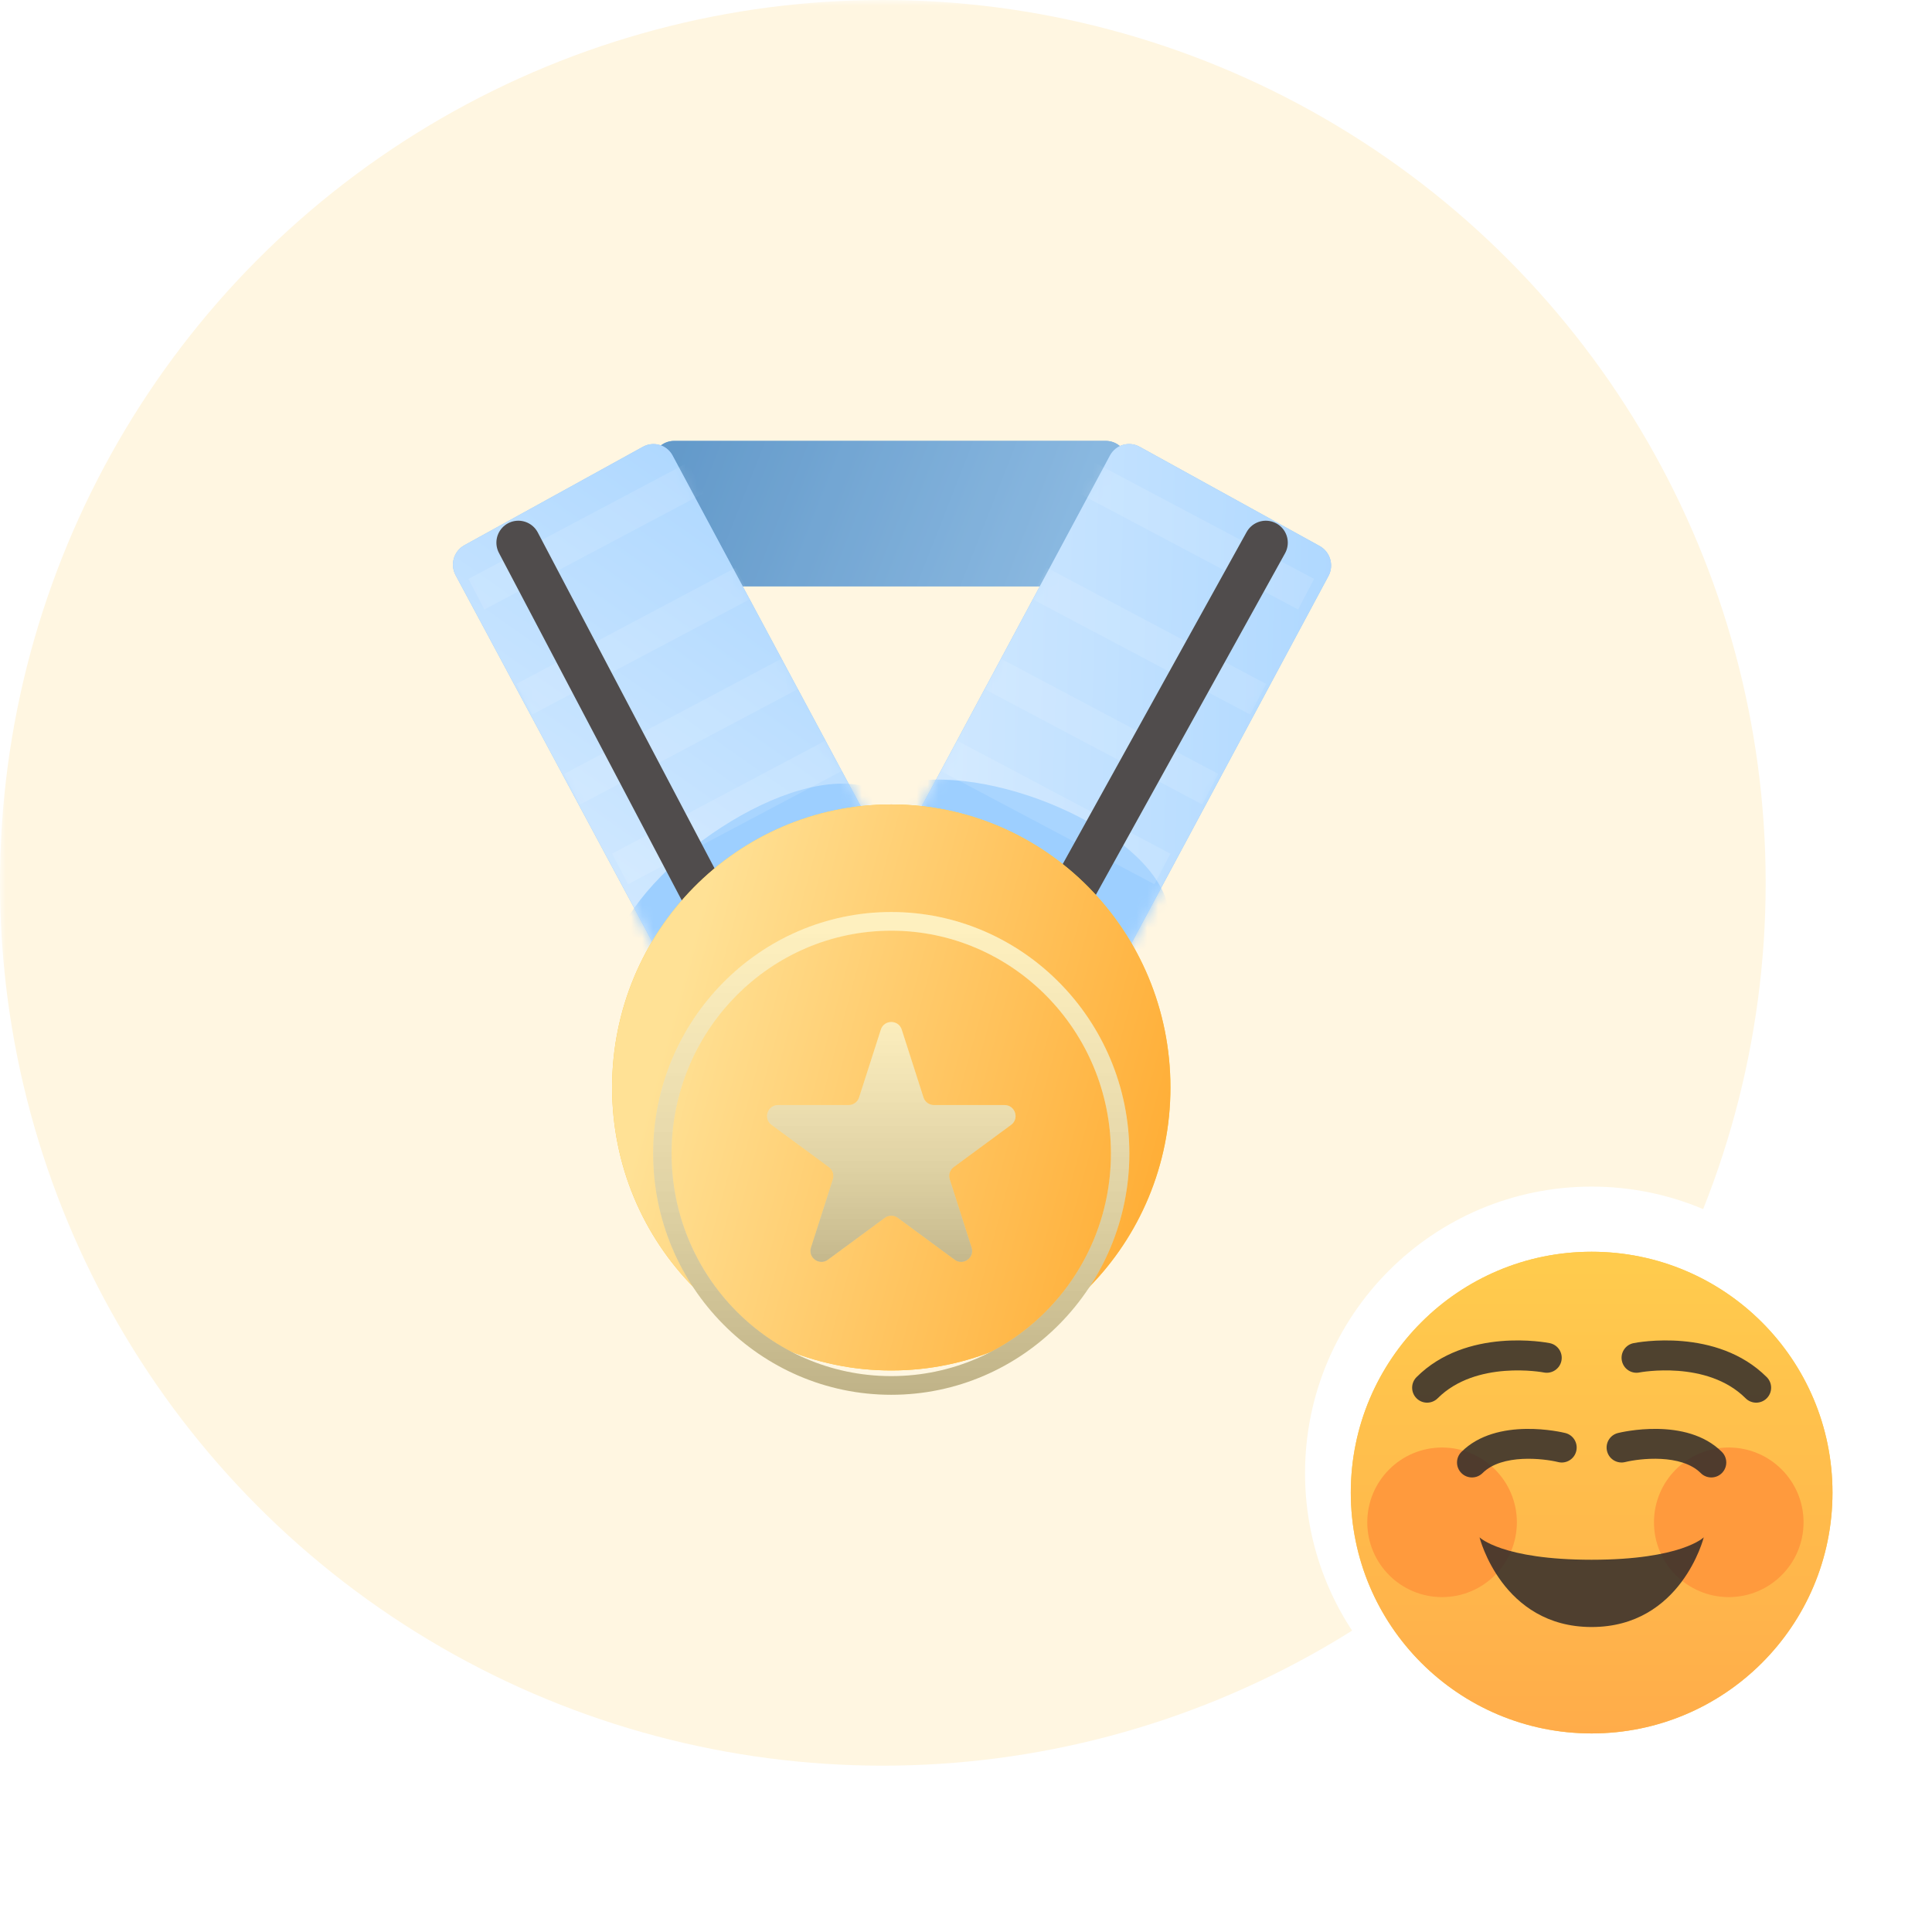 <svg width="176" height="176" viewBox="0 0 176 176" fill="none" xmlns="http://www.w3.org/2000/svg">
<mask id="mask0" mask-type="alpha" maskUnits="userSpaceOnUse" x="0" y="0" width="176" height="176">
<rect width="176" height="176" fill="#C4C4C4"/>
</mask>
<g mask="url(#mask0)">
<circle cx="80.424" cy="80.424" r="80.424" fill="#FFF6E1"/>
<g opacity="0.78">
<path d="M100.729 40.164H61.421C60.316 40.164 59.421 41.059 59.421 42.164V51.41C59.421 52.515 60.316 53.41 61.421 53.41H100.729C101.833 53.41 102.729 52.515 102.729 51.41V42.164C102.729 41.059 101.833 40.164 100.729 40.164Z" fill="#5899D6"/>
<path d="M100.729 40.164H61.421C60.316 40.164 59.421 41.059 59.421 42.164V51.41C59.421 52.515 60.316 53.41 61.421 53.41H100.729C101.833 53.41 102.729 52.515 102.729 51.41V42.164C102.729 41.059 101.833 40.164 100.729 40.164Z" fill="url(#paint0_linear)"/>
</g>
<path d="M101.116 41.493L74.718 90.698C74.196 91.672 74.557 92.893 75.524 93.427L91.926 102.47C92.893 103.004 94.101 102.647 94.623 101.673L121.021 52.468C121.543 51.495 121.183 50.273 120.215 49.74L103.813 40.696C102.846 40.163 101.639 40.52 101.116 41.493Z" fill="#8FC2F1"/>
<path d="M101.116 41.493L74.718 90.698C74.196 91.672 74.557 92.893 75.524 93.427L91.926 102.47C92.893 103.004 94.101 102.647 94.623 101.673L121.021 52.468C121.543 51.495 121.183 50.273 120.215 49.74L103.813 40.696C102.846 40.163 101.639 40.52 101.116 41.493Z" fill="url(#paint1_linear)"/>
<mask id="mask1" mask-type="alpha" maskUnits="userSpaceOnUse" x="74" y="40" width="48" height="63">
<path d="M101.116 41.494L74.718 90.699C74.196 91.672 74.557 92.894 75.524 93.427L91.94 102.478C92.907 103.012 94.114 102.655 94.637 101.682L107.836 77.079L121.035 52.476C121.557 51.503 121.196 50.281 120.229 49.748L103.813 40.697C102.846 40.163 101.639 40.52 101.116 41.494Z" fill="url(#paint2_linear)"/>
</mask>
<g mask="url(#mask1)">
<g filter="url(#filter0_f)">
<path d="M80.433 71.992C87.31 68.663 102.919 74.389 106.011 81.376C107.791 85.399 102.791 90.151 102.791 90.151L77.214 80.768C77.214 80.768 76.473 73.909 80.433 71.992Z" fill="#9DCFFF"/>
</g>
<path opacity="0.12" d="M106.62 77.769L86.641 67.18L85.186 69.966L105.165 80.555L106.62 77.769Z" fill="white"/>
<path opacity="0.12" d="M110.981 70.5L91.001 59.911L89.546 62.697L109.526 73.287L110.981 70.5Z" fill="white"/>
<path opacity="0.12" d="M115.345 62.307L95.365 51.718L93.91 54.504L113.89 65.093L115.345 62.307Z" fill="white"/>
<path opacity="0.12" d="M119.709 52.735L99.729 42.146L98.274 44.932L118.254 55.521L119.709 52.735Z" fill="white"/>
</g>
<path d="M41.502 52.394L67.9 101.599C68.422 102.573 69.63 102.929 70.597 102.396L86.859 93.43C87.826 92.896 88.187 91.675 87.665 90.701L61.267 41.496C60.745 40.523 59.537 40.166 58.57 40.699L42.308 49.666C41.34 50.199 40.98 51.42 41.502 52.394Z" fill="#8FC2F1"/>
<path d="M41.502 52.394L67.9 101.599C68.422 102.573 69.63 102.929 70.597 102.396L86.859 93.43C87.826 92.896 88.187 91.675 87.665 90.701L61.267 41.496C60.745 40.523 59.537 40.166 58.57 40.699L42.308 49.666C41.34 50.199 40.98 51.42 41.502 52.394Z" fill="url(#paint3_linear)"/>
<mask id="mask2" mask-type="alpha" maskUnits="userSpaceOnUse" x="41" y="40" width="47" height="63">
<path d="M61.264 41.492L87.662 90.697C88.185 91.671 87.824 92.892 86.856 93.425L70.572 102.404C69.605 102.937 68.397 102.581 67.875 101.607L41.477 52.402C40.955 51.428 41.315 50.207 42.283 49.674L58.567 40.695C59.534 40.162 60.742 40.518 61.264 41.492Z" fill="url(#paint4_linear)"/>
</mask>
<g mask="url(#mask2)">
<g filter="url(#filter1_f)">
<path d="M55.967 86.241C58.182 78.929 72.068 69.319 79.3 71.782C83.465 73.201 83.569 80.099 83.569 80.099L60.29 94.889C60.29 94.889 54.691 90.451 55.967 86.241Z" fill="#9DCFFF"/>
</g>
<path opacity="0.12" d="M55.76 77.767L75.74 67.178L77.195 69.964L57.215 80.553L55.76 77.767Z" fill="white"/>
<path opacity="0.12" d="M51.4 70.498L71.379 59.909L72.834 62.696L52.855 73.285L51.4 70.498Z" fill="white"/>
<path opacity="0.12" d="M47.036 62.305L67.015 51.716L68.47 54.502L48.49 65.091L47.036 62.305Z" fill="white"/>
<path opacity="0.12" d="M42.672 52.735L62.651 42.146L64.106 44.932L44.127 55.521L42.672 52.735Z" fill="white"/>
</g>
<path d="M63.922 81.176L47.22 49.435" stroke="#504C4C" stroke-width="4" stroke-linecap="round" stroke-linejoin="round"/>
<path d="M97.933 80.815L115.314 49.435" stroke="#504C4C" stroke-width="4" stroke-linecap="round" stroke-linejoin="round"/>
<path d="M81.192 124.845C95.237 124.845 106.623 113.303 106.623 99.064C106.623 84.825 95.237 73.283 81.192 73.283C67.147 73.283 55.761 84.825 55.761 99.064C55.761 113.303 67.147 124.845 81.192 124.845Z" fill="#FFC93E"/>
<path d="M81.192 124.845C95.237 124.845 106.623 113.303 106.623 99.064C106.623 84.825 95.237 73.283 81.192 73.283C67.147 73.283 55.761 84.825 55.761 99.064C55.761 113.303 67.147 124.845 81.192 124.845Z" fill="url(#paint5_linear)"/>
<g filter="url(#filter2_di)">
<path d="M81.19 121.061C69.228 121.061 59.499 111.194 59.499 99.072C59.499 86.949 69.233 77.082 81.19 77.082C93.148 77.082 102.881 86.949 102.881 99.072C102.881 111.194 93.153 121.061 81.19 121.061ZM81.19 78.783C70.155 78.783 61.177 87.884 61.177 99.072C61.177 110.259 70.155 119.36 81.19 119.36C92.226 119.36 101.203 110.259 101.203 99.072C101.203 87.884 92.226 78.783 81.19 78.783Z" fill="#FFEEB4"/>
<path d="M81.19 121.061C69.228 121.061 59.499 111.194 59.499 99.072C59.499 86.949 69.233 77.082 81.19 77.082C93.148 77.082 102.881 86.949 102.881 99.072C102.881 111.194 93.153 121.061 81.19 121.061ZM81.19 78.783C70.155 78.783 61.177 87.884 61.177 99.072C61.177 110.259 70.155 119.36 81.19 119.36C92.226 119.36 101.203 110.259 101.203 99.072C101.203 87.884 92.226 78.783 81.19 78.783Z" fill="url(#paint6_linear)" fill-opacity="0.5" style="mix-blend-mode:overlay"/>
</g>
<g filter="url(#filter3_di)">
<path d="M80.242 87.795C80.539 86.869 81.849 86.869 82.146 87.795L84.127 93.973C84.26 94.387 84.645 94.668 85.079 94.668H91.513C92.478 94.668 92.883 95.901 92.106 96.473L86.877 100.322C86.531 100.577 86.387 101.024 86.518 101.433L88.51 107.647C88.806 108.571 87.746 109.333 86.965 108.758L81.787 104.943C81.434 104.684 80.954 104.684 80.601 104.943L75.423 108.758C74.642 109.333 73.582 108.571 73.878 107.647L75.87 101.433C76.001 101.024 75.857 100.577 75.511 100.322L70.285 96.473C69.508 95.901 69.913 94.668 70.878 94.668H77.309C77.743 94.668 78.128 94.387 78.261 93.973L80.242 87.795Z" fill="#FFEEB4"/>
<path d="M80.242 87.795C80.539 86.869 81.849 86.869 82.146 87.795L84.127 93.973C84.26 94.387 84.645 94.668 85.079 94.668H91.513C92.478 94.668 92.883 95.901 92.106 96.473L86.877 100.322C86.531 100.577 86.387 101.024 86.518 101.433L88.51 107.647C88.806 108.571 87.746 109.333 86.965 108.758L81.787 104.943C81.434 104.684 80.954 104.684 80.601 104.943L75.423 108.758C74.642 109.333 73.582 108.571 73.878 107.647L75.87 101.433C76.001 101.024 75.857 100.577 75.511 100.322L70.285 96.473C69.508 95.901 69.913 94.668 70.878 94.668H77.309C77.743 94.668 78.128 94.387 78.261 93.973L80.242 87.795Z" fill="url(#paint7_linear)" fill-opacity="0.5" style="mix-blend-mode:overlay"/>
</g>
<path d="M166.934 134.205C166.934 146.322 157.111 156.145 144.994 156.145C132.878 156.145 123.054 146.322 123.054 134.205C123.054 122.089 132.878 112.265 144.994 112.265C157.111 112.265 166.934 122.089 166.934 134.205Z" stroke="white" stroke-width="8.337"/>
<g filter="url(#filter4_d)">
<path d="M166.934 134.205C166.934 146.322 157.111 156.145 144.994 156.145C132.878 156.145 123.054 146.322 123.054 134.205C123.054 122.089 132.878 112.265 144.994 112.265C157.111 112.265 166.934 122.089 166.934 134.205Z" fill="#FFCC4D"/>
<path d="M166.934 134.205C166.934 146.322 157.111 156.145 144.994 156.145C132.878 156.145 123.054 146.322 123.054 134.205C123.054 122.089 132.878 112.265 144.994 112.265C157.111 112.265 166.934 122.089 166.934 134.205Z" fill="url(#paint8_linear)"/>
</g>
<g filter="url(#filter5_f)">
<path d="M157.486 145.492C161.249 145.492 164.299 142.441 164.299 138.679C164.299 134.916 161.249 131.865 157.486 131.865C153.723 131.865 150.673 134.916 150.673 138.679C150.673 142.441 153.723 145.492 157.486 145.492Z" fill="#FF9A3D"/>
</g>
<g filter="url(#filter6_f)">
<path d="M131.369 145.492C135.132 145.492 138.182 142.441 138.182 138.679C138.182 134.916 135.132 131.865 131.369 131.865C127.606 131.865 124.556 134.916 124.556 138.679C124.556 142.441 127.606 145.492 131.369 145.492Z" fill="#FF9A3D"/>
</g>
<path d="M159.983 127.779C159.635 127.779 159.286 127.646 159.02 127.38C155.509 123.871 149.407 125.014 149.347 125.028C148.6 125.177 147.893 124.691 147.747 123.956C147.601 123.218 148.077 122.503 148.814 122.356C149.123 122.293 156.394 120.905 160.946 125.453C161.478 125.986 161.478 126.847 160.946 127.38C160.681 127.646 160.332 127.779 159.983 127.779ZM130.005 127.779C129.656 127.779 129.307 127.646 129.042 127.38C128.509 126.847 128.509 125.986 129.042 125.453C133.593 120.901 140.867 122.295 141.173 122.356C141.912 122.503 142.39 123.221 142.242 123.96C142.095 124.696 141.379 125.175 140.641 125.029C140.547 125.009 134.469 123.881 130.968 127.381C130.703 127.646 130.354 127.779 130.005 127.779ZM155.896 134.592C155.547 134.592 155.198 134.459 154.932 134.193C153.155 132.415 149.359 132.866 148.048 133.19C147.312 133.37 146.58 132.925 146.398 132.196C146.217 131.465 146.659 130.728 147.39 130.545C147.643 130.483 153.624 129.031 156.859 132.266C157.392 132.799 157.392 133.66 156.859 134.193C156.593 134.459 156.244 134.592 155.896 134.592ZM134.093 134.592C133.744 134.592 133.395 134.459 133.13 134.193C132.597 133.66 132.597 132.799 133.13 132.266C136.363 129.033 142.347 130.483 142.6 130.545C143.329 130.728 143.772 131.465 143.591 132.196C143.411 132.926 142.674 133.372 141.942 133.19C140.628 132.867 136.833 132.418 135.058 134.193C134.791 134.459 134.442 134.592 134.093 134.592Z" fill="#2F2A2A" fill-opacity="0.84"/>
<path d="M134.781 140.046C134.781 140.046 136.824 148.217 144.994 148.217C153.165 148.217 155.208 140.046 155.208 140.046C155.208 140.046 153.165 142.089 144.994 142.089C136.824 142.089 134.781 140.046 134.781 140.046Z" fill="#2F2A2A" fill-opacity="0.84"/>
</g>
<defs>
<filter id="filter0_f" x="73.159" y="67.019" width="37.235" height="27.133" filterUnits="userSpaceOnUse" color-interpolation-filters="sRGB">
<feFlood flood-opacity="0" result="BackgroundImageFix"/>
<feBlend mode="normal" in="SourceGraphic" in2="BackgroundImageFix" result="shape"/>
<feGaussianBlur stdDeviation="2" result="effect1_foregroundBlur"/>
</filter>
<filter id="filter1_f" x="48.274" y="64.334" width="41.659" height="35.141" filterUnits="userSpaceOnUse" color-interpolation-filters="sRGB">
<feFlood flood-opacity="0" result="BackgroundImageFix"/>
<feBlend mode="normal" in="SourceGraphic" in2="BackgroundImageFix" result="shape"/>
<feGaussianBlur stdDeviation="2" result="effect1_foregroundBlur"/>
</filter>
<filter id="filter2_di" x="55.499" y="77.082" width="51.382" height="51.979" filterUnits="userSpaceOnUse" color-interpolation-filters="sRGB">
<feFlood flood-opacity="0" result="BackgroundImageFix"/>
<feColorMatrix in="SourceAlpha" type="matrix" values="0 0 0 0 0 0 0 0 0 0 0 0 0 0 0 0 0 0 127 0"/>
<feOffset dy="4"/>
<feGaussianBlur stdDeviation="2"/>
<feColorMatrix type="matrix" values="0 0 0 0 0.988 0 0 0 0 0.709 0 0 0 0 0.231 0 0 0 1 0"/>
<feBlend mode="normal" in2="BackgroundImageFix" result="effect1_dropShadow"/>
<feBlend mode="normal" in="SourceGraphic" in2="effect1_dropShadow" result="shape"/>
<feColorMatrix in="SourceAlpha" type="matrix" values="0 0 0 0 0 0 0 0 0 0 0 0 0 0 0 0 0 0 127 0" result="hardAlpha"/>
<feOffset dy="2"/>
<feComposite in2="hardAlpha" operator="arithmetic" k2="-1" k3="1"/>
<feColorMatrix type="matrix" values="0 0 0 0 1 0 0 0 0 1 0 0 0 0 1 0 0 0 0.231 0"/>
<feBlend mode="normal" in2="shape" result="effect2_innerShadow"/>
</filter>
<filter id="filter3_di" x="65.876" y="87.1" width="30.638" height="29.857" filterUnits="userSpaceOnUse" color-interpolation-filters="sRGB">
<feFlood flood-opacity="0" result="BackgroundImageFix"/>
<feColorMatrix in="SourceAlpha" type="matrix" values="0 0 0 0 0 0 0 0 0 0 0 0 0 0 0 0 0 0 127 0"/>
<feOffset dy="4"/>
<feGaussianBlur stdDeviation="2"/>
<feColorMatrix type="matrix" values="0 0 0 0 0.988 0 0 0 0 0.709 0 0 0 0 0.231 0 0 0 1 0"/>
<feBlend mode="normal" in2="BackgroundImageFix" result="effect1_dropShadow"/>
<feBlend mode="normal" in="SourceGraphic" in2="effect1_dropShadow" result="shape"/>
<feColorMatrix in="SourceAlpha" type="matrix" values="0 0 0 0 0 0 0 0 0 0 0 0 0 0 0 0 0 0 127 0" result="hardAlpha"/>
<feOffset dy="2"/>
<feComposite in2="hardAlpha" operator="arithmetic" k2="-1" k3="1"/>
<feColorMatrix type="matrix" values="0 0 0 0 1 0 0 0 0 1 0 0 0 0 1 0 0 0 0.231 0"/>
<feBlend mode="normal" in2="shape" result="effect2_innerShadow"/>
</filter>
<filter id="filter4_d" x="118.64" y="109.617" width="52.709" height="52.709" filterUnits="userSpaceOnUse" color-interpolation-filters="sRGB">
<feFlood flood-opacity="0" result="BackgroundImageFix"/>
<feColorMatrix in="SourceAlpha" type="matrix" values="0 0 0 0 0 0 0 0 0 0 0 0 0 0 0 0 0 0 127 0"/>
<feOffset dy="1.766"/>
<feGaussianBlur stdDeviation="2.207"/>
<feColorMatrix type="matrix" values="0 0 0 0 1 0 0 0 0 0.8 0 0 0 0 0.529 0 0 0 1 0"/>
<feBlend mode="normal" in2="BackgroundImageFix" result="effect1_dropShadow"/>
<feBlend mode="normal" in="SourceGraphic" in2="effect1_dropShadow" result="shape"/>
</filter>
<filter id="filter5_f" x="148.907" y="130.1" width="17.158" height="17.158" filterUnits="userSpaceOnUse" color-interpolation-filters="sRGB">
<feFlood flood-opacity="0" result="BackgroundImageFix"/>
<feBlend mode="normal" in="SourceGraphic" in2="BackgroundImageFix" result="shape"/>
<feGaussianBlur stdDeviation="0.883" result="effect1_foregroundBlur"/>
</filter>
<filter id="filter6_f" x="122.79" y="130.1" width="17.158" height="17.158" filterUnits="userSpaceOnUse" color-interpolation-filters="sRGB">
<feFlood flood-opacity="0" result="BackgroundImageFix"/>
<feBlend mode="normal" in="SourceGraphic" in2="BackgroundImageFix" result="shape"/>
<feGaussianBlur stdDeviation="0.883" result="effect1_foregroundBlur"/>
</filter>
<linearGradient id="paint0_linear" x1="61.592" y1="41.855" x2="94.431" y2="54.729" gradientUnits="userSpaceOnUse">
<stop stop-color="#3880C4"/>
<stop offset="1" stop-color="#68A6E0"/>
</linearGradient>
<linearGradient id="paint1_linear" x1="35.803" y1="135.803" x2="119.414" y2="138.241" gradientUnits="userSpaceOnUse">
<stop stop-color="#F9FCFF"/>
<stop offset="1" stop-color="#AFD8FF"/>
</linearGradient>
<linearGradient id="paint2_linear" x1="79.041" y1="82.642" x2="107.786" y2="90.758" gradientUnits="userSpaceOnUse">
<stop stop-color="#AFD6FA"/>
<stop offset="1" stop-color="#4D94D6"/>
</linearGradient>
<linearGradient id="paint3_linear" x1="84.181" y1="159.184" x2="132.5" y2="90.54" gradientUnits="userSpaceOnUse">
<stop stop-color="#F9FCFF"/>
<stop offset="1" stop-color="#AFD8FF"/>
</linearGradient>
<linearGradient id="paint4_linear" x1="83.34" y1="82.64" x2="54.786" y2="90.745" gradientUnits="userSpaceOnUse">
<stop stop-color="#AFD6FA"/>
<stop offset="1" stop-color="#4D94D6"/>
</linearGradient>
<linearGradient id="paint5_linear" x1="70.556" y1="57.88" x2="117.612" y2="70.576" gradientUnits="userSpaceOnUse">
<stop stop-color="#FFE195"/>
<stop offset="1" stop-color="#FFAC33"/>
</linearGradient>
<linearGradient id="paint6_linear" x1="59.499" y1="77.082" x2="59.499" y2="121.061" gradientUnits="userSpaceOnUse">
<stop stop-color="white" stop-opacity="0.309"/>
<stop offset="1" stop-opacity="0.5"/>
</linearGradient>
<linearGradient id="paint7_linear" x1="67.835" y1="84.825" x2="67.835" y2="110.592" gradientUnits="userSpaceOnUse">
<stop stop-color="white" stop-opacity="0.309"/>
<stop offset="1" stop-opacity="0.5"/>
</linearGradient>
<linearGradient id="paint8_linear" x1="144.994" y1="112.265" x2="144.994" y2="156.145" gradientUnits="userSpaceOnUse">
<stop stop-color="#FFCC4D"/>
<stop offset="1" stop-color="#FFAC4A"/>
</linearGradient>
</defs>
</svg>
